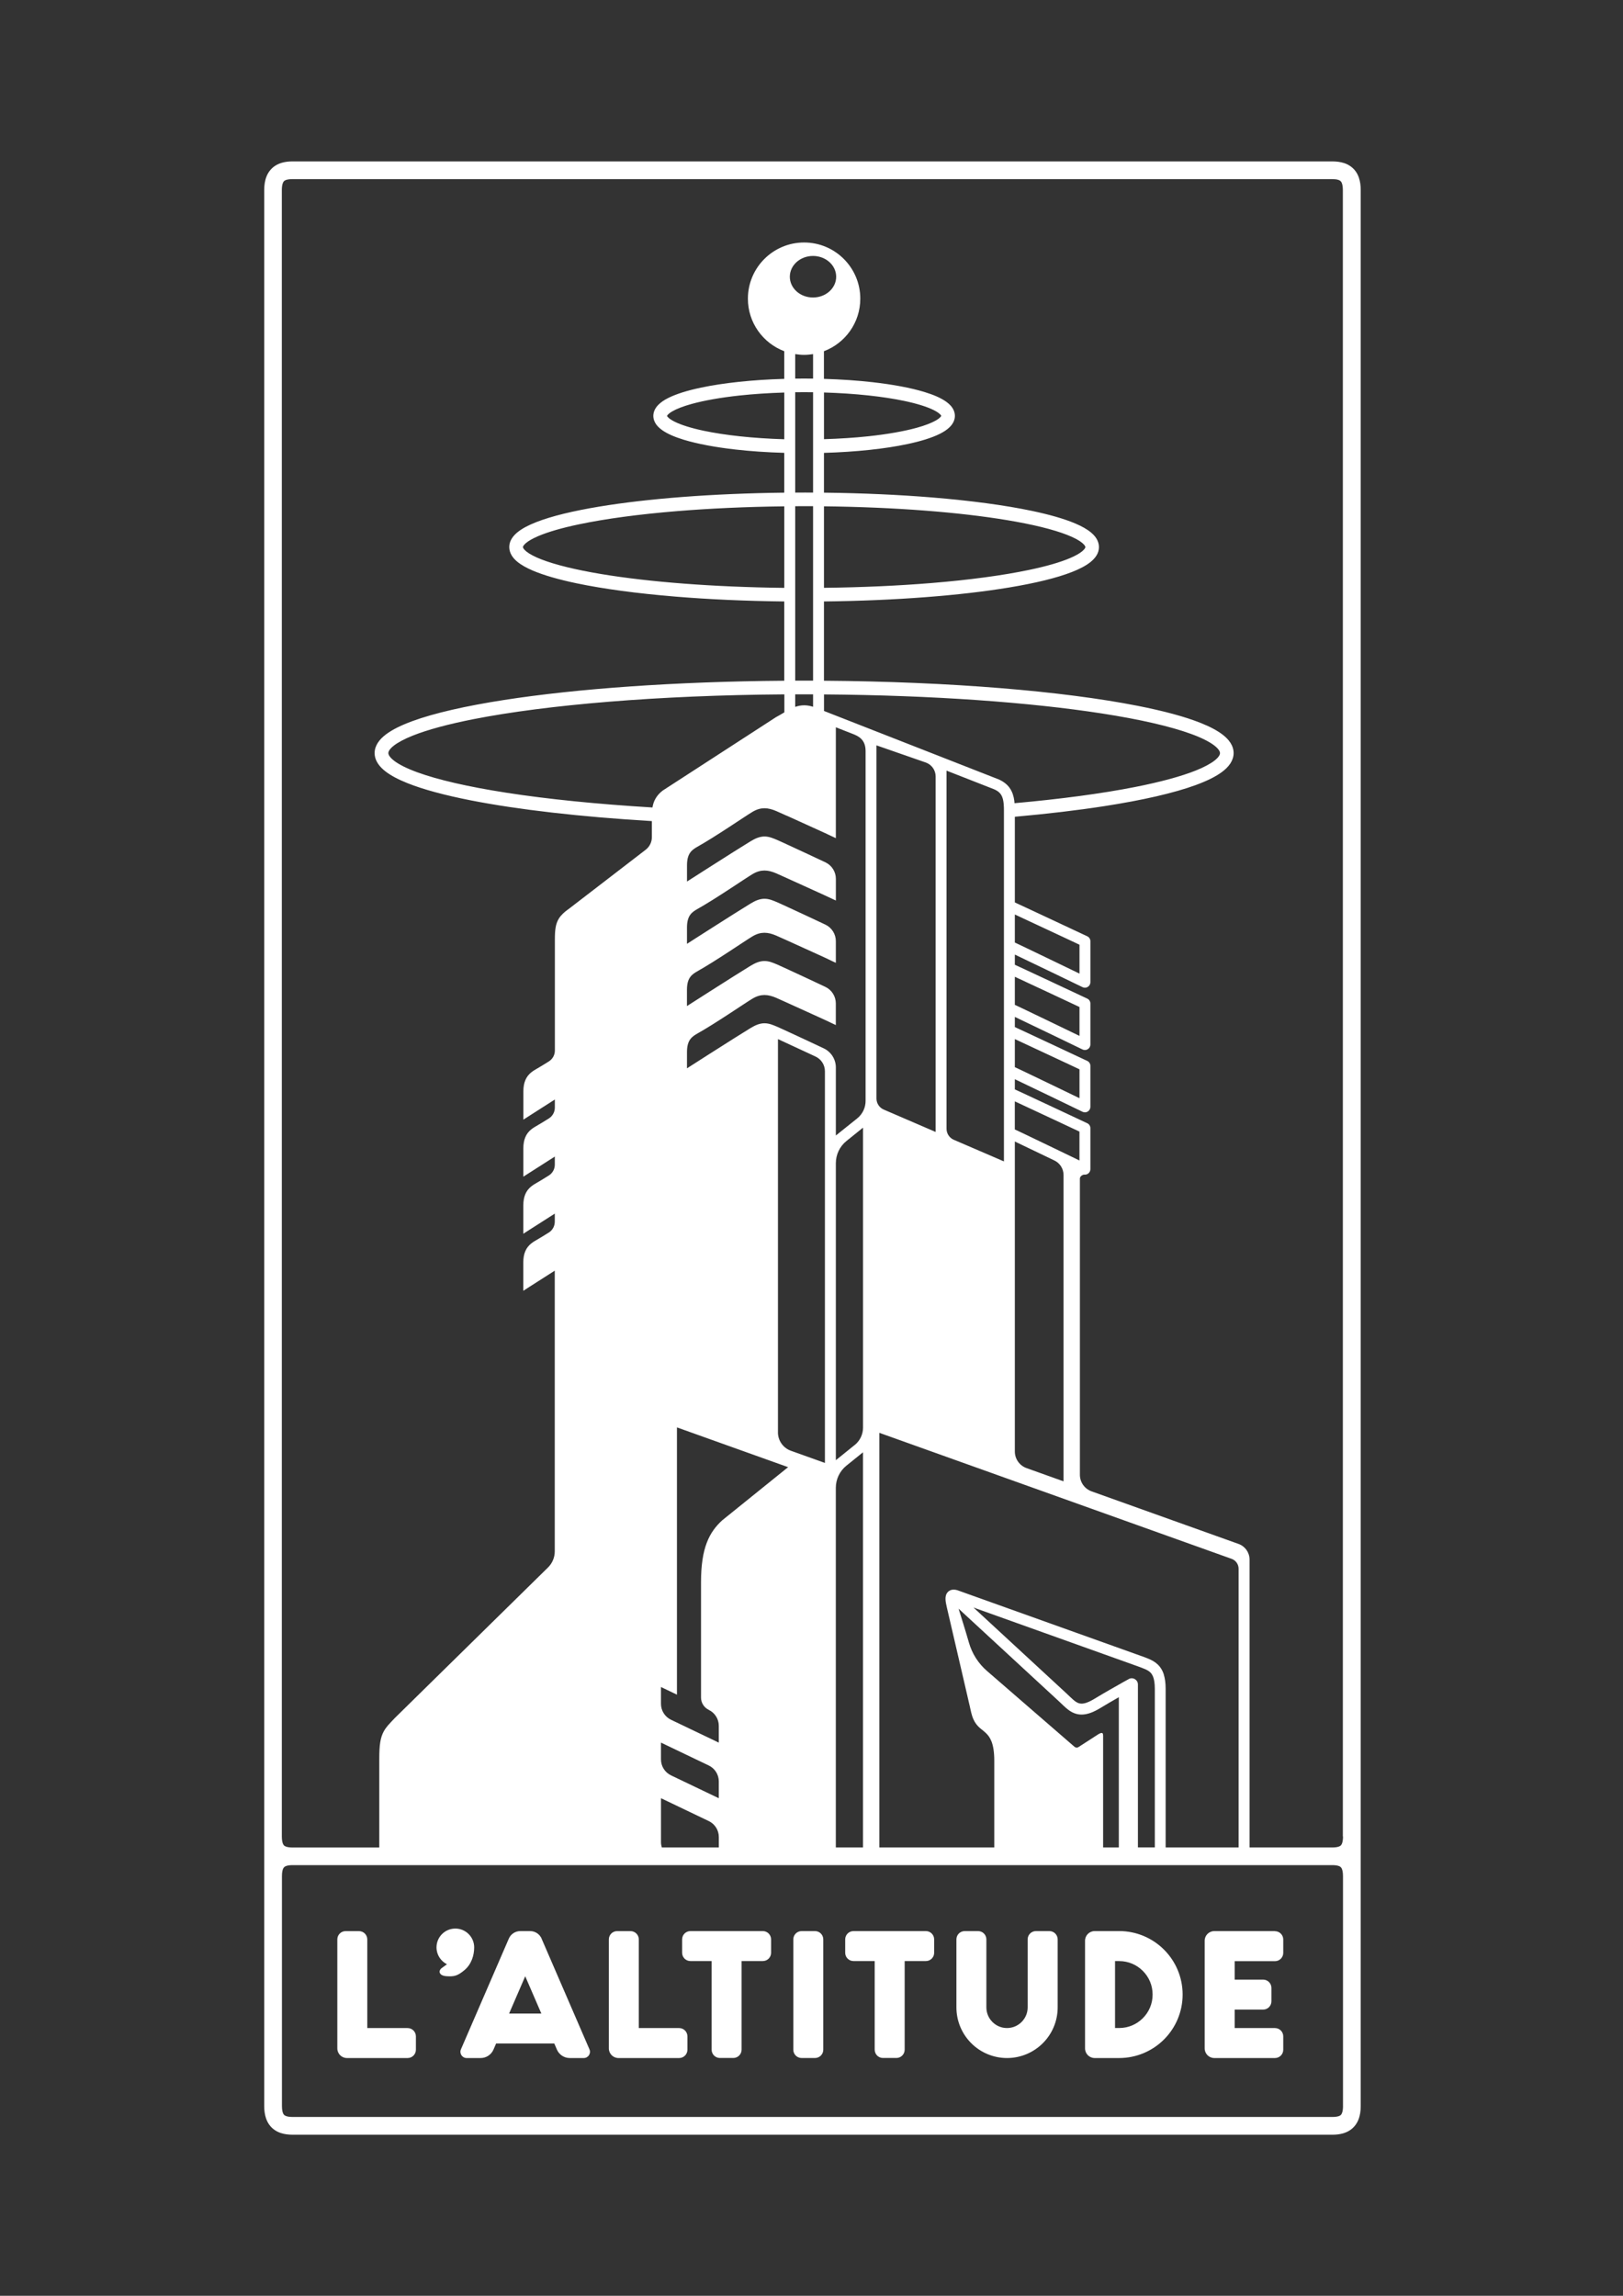 <?xml version="1.0" encoding="UTF-8"?> <svg xmlns="http://www.w3.org/2000/svg" id="Calque_1" viewBox="0 0 595.28 841.89"><rect x="0" y="0" width="595.28" height="841.89" fill="#333333" stroke="none"/><defs><style>.cls-1{fill:#fff;stroke-width:0px;}</style></defs><path class="cls-1" d="M467.63,708.15h-22.25c-1.95,0-3.53,1.58-3.53,3.53v39.49c0,1.95,1.58,3.53,3.53,3.53h22.25c1.68,0,3.04-1.36,3.04-3.04v-4.91c0-1.68-1.36-3.04-3.04-3.04h-14.78v-6.77h10.44c1.68,0,3.04-1.36,3.04-3.04v-4.91c0-1.68-1.36-3.04-3.04-3.04h-10.44v-6.77h14.78c1.68,0,3.04-1.36,3.04-3.04v-4.91c0-1.68-1.36-3.04-3.04-3.04ZM339.61,708.15h-26.57c-1.68,0-3.04,1.36-3.04,3.04v4.91c0,1.68,1.36,3.04,3.04,3.04h7.78v32.5c0,1.68,1.36,3.04,3.04,3.04h4.91c1.68,0,3.04-1.36,3.04-3.04v-32.5h7.78c1.68,0,3.04-1.36,3.04-3.04v-4.91c0-1.68-1.36-3.04-3.04-3.04ZM279.8,708.15h-26.57c-1.68,0-3.04,1.36-3.04,3.04v4.91c0,1.68,1.36,3.04,3.04,3.04h7.78v32.5c0,1.68,1.36,3.04,3.04,3.04h4.91c1.68,0,3.04-1.36,3.04-3.04v-32.5h7.78c1.68,0,3.04-1.36,3.04-3.04v-4.91c0-1.68-1.36-3.04-3.04-3.04ZM149.49,743.7h-14.78v-32.5c0-1.68-1.36-3.04-3.04-3.04h-4.91c-1.68,0-3.04,1.36-3.04,3.04v39.97c0,1.95,1.58,3.53,3.53,3.53h22.25c1.68,0,3.04-1.36,3.04-3.04v-4.91c0-1.68-1.36-3.04-3.04-3.04ZM249.08,743.7h-14.78v-32.5c0-1.68-1.36-3.04-3.04-3.04h-4.91c-1.68,0-3.04,1.36-3.04,3.04v39.97c0,1.95,1.58,3.53,3.53,3.53h22.25c1.68,0,3.04-1.36,3.04-3.04v-4.91c0-1.68-1.36-3.04-3.04-3.04ZM298.92,708.15h-4.91c-1.68,0-3.04,1.36-3.04,3.04v40.46c0,1.68,1.36,3.04,3.04,3.04h4.91c1.68,0,3.04-1.36,3.04-3.04v-40.46c0-1.68-1.36-3.04-3.04-3.04ZM384.87,708.15h-4.91c-1.68,0-3.04,1.36-3.04,3.04v24.94c0,2.11-.84,3.96-2.22,5.35-1.39,1.38-3.24,2.21-5.35,2.22-2.11,0-3.96-.84-5.35-2.22-1.38-1.39-2.21-3.24-2.22-5.35v-24.94c0-1.68-1.36-3.04-3.04-3.04h-4.91c-1.68,0-3.04,1.36-3.04,3.04v24.94c0,5.11,2.09,9.78,5.44,13.13,3.34,3.35,8.02,5.44,13.13,5.44,5.11,0,9.78-2.09,13.13-5.44,3.35-3.34,5.44-8.02,5.44-13.13v-24.94c0-1.68-1.36-3.04-3.04-3.04ZM410.48,708.15h-8.98c-1.95,0-3.53,1.58-3.53,3.53v39.49c0,1.95,1.58,3.53,3.53,3.53h8.98c6.41,0,12.26-2.61,16.46-6.82,4.2-4.19,6.82-10.05,6.82-16.46,0-6.41-2.61-12.26-6.82-16.46-4.19-4.2-10.05-6.82-16.46-6.82ZM419.16,740.1c-2.24,2.23-5.27,3.59-8.68,3.59h-1.51v-24.54h1.51c3.41,0,6.44,1.36,8.68,3.59,2.23,2.24,3.59,5.27,3.59,8.68,0,3.41-1.36,6.44-3.59,8.68ZM198.66,710.92c-.73-1.68-2.38-2.77-4.21-2.77h-3.62c-1.83,0-3.49,1.09-4.21,2.77l-17.56,40.59c-.65,1.51.45,3.19,2.09,3.19h5.14c2.05,0,3.9-1.22,4.71-3.1l.96-2.23h21.34l.96,2.23c.81,1.88,2.67,3.1,4.71,3.1h5.14c1.64,0,2.75-1.68,2.09-3.19l-17.56-40.59ZM186.73,738.38l5.91-13.67,5.91,13.67h-11.83ZM173.92,714.13c0-3.81-3.09-6.91-6.91-6.91s-6.91,3.09-6.91,6.91c0,2.71,1.57,5.05,3.84,6.18-.6.44-1.28.94-1.87,1.36-1.4.98-1.16,2.84,1.68,3.02,2.84.19,4.05-.09,6.61-2.23,2.56-2.14,3.56-5.43,3.56-8.33ZM498.43,65.2c-.35-1.03-.87-2-1.56-2.82-1.03-1.24-2.42-2.09-3.83-2.56-1.42-.47-2.89-.62-4.39-.63H107.36c-1.34,0-2.64.12-3.92.48-.95.27-1.89.68-2.75,1.28-1.29.89-2.33,2.23-2.93,3.74-.61,1.52-.85,3.18-.85,5.03v702.57c0,1.64.19,3.13.66,4.52.35,1.03.87,2,1.56,2.82,1.03,1.24,2.42,2.09,3.83,2.56,1.42.47,2.89.62,4.39.63h381.28c1.34,0,2.64-.12,3.92-.48.95-.27,1.89-.68,2.75-1.28,1.29-.89,2.33-2.23,2.93-3.74.61-1.52.85-3.18.85-5.03V69.71c0-1.64-.19-3.13-.66-4.52ZM492.59,772.29c0,1.12-.14,1.92-.31,2.42-.13.38-.27.59-.39.75-.19.22-.4.38-.9.56-.5.17-1.29.29-2.33.29H107.36c-.93,0-1.66-.09-2.16-.24-.38-.11-.62-.23-.79-.35-.25-.19-.41-.35-.62-.84-.2-.49-.38-1.33-.38-2.6v-84.29c0-1.27.18-2.11.38-2.6.21-.49.37-.65.62-.84.17-.12.42-.24.79-.35.49-.14,1.21-.24,2.12-.24h381.35c.91,0,1.63.1,2.12.24.38.11.62.23.79.35.25.19.41.35.62.84.2.49.38,1.33.38,2.6v84.29ZM288.57,299.12c2.83,1.28,6.62,3,9.71,4.41,1.54.7,2.91,1.32,3.89,1.77.1.05.26.12.44.2.17.08.36.17.58.27.08.04.16.07.25.12.04.02.08.04.12.06.15.07.31.14.47.22.04.02.08.04.12.05.17.08.33.16.5.24.04.02.08.04.12.06.16.07.32.15.47.22.07.03.15.07.22.1.39.18.77.36,1.11.52v-40.66l6,2.35c2.06.81,4.91,1.94,4.91,6.36v128.22c.03,2.52-1.11,4.92-3.07,6.49l-7.84,6.28v-24.95c0-3.01-1.74-5.74-4.46-7.02-2.31-1.09-4.88-2.29-6-2.82-2.39-1.12-4.86-2.26-6.86-3.18-1-.46-1.89-.87-2.59-1.19-.71-.32-1.22-.56-1.53-.69-.83-.35-1.57-.67-2.33-.91-.76-.24-1.56-.4-2.41-.4-.82,0-1.65.16-2.47.45-.82.29-1.65.71-2.56,1.26-1.16.7-3.38,2.08-6.07,3.78-5.56,3.51-13.14,8.35-17.32,11.03v-5.95c0-1.1.11-1.98.29-2.7.27-1.07.68-1.77,1.22-2.39.55-.61,1.29-1.14,2.24-1.68,3.38-1.89,7.67-4.63,11.53-7.15,1.93-1.26,3.74-2.46,5.27-3.46,1.52-1,2.76-1.8,3.48-2.23,1.66-.99,3.05-1.31,4.39-1.32,1.42,0,2.84.4,4.33,1.04.5.21,1.97.87,3.85,1.73,2.83,1.28,6.62,3,9.71,4.41,1.54.7,2.91,1.32,3.89,1.77.1.04.24.11.4.19.29.14.69.32,1.12.52.11.05.21.1.33.15.04.02.08.04.12.06.17.08.33.16.5.24.04.02.08.04.12.06.16.07.32.15.47.22.08.04.17.08.25.12.06.03.11.05.17.08.13.06.26.12.38.18.18.09.37.17.53.25v-7.94c0-2.6-1.5-4.97-3.86-6.08-2.38-1.12-4.83-2.27-6.6-3.1-2.39-1.12-4.86-2.26-6.86-3.18-1-.46-1.89-.87-2.59-1.19-.71-.32-1.22-.56-1.53-.69-.83-.35-1.57-.67-2.33-.91-.76-.24-1.56-.4-2.41-.4-.82,0-1.65.16-2.47.45-.82.29-1.65.71-2.56,1.26-1.16.7-3.38,2.08-6.07,3.78-5.56,3.51-13.14,8.35-17.32,11.03v-5.95c0-1.1.11-1.98.29-2.7.27-1.07.68-1.77,1.22-2.39.55-.61,1.29-1.14,2.24-1.68,3.38-1.89,7.67-4.63,11.53-7.15,1.93-1.26,3.74-2.46,5.27-3.46,1.52-1,2.76-1.8,3.48-2.23,1.66-.99,3.05-1.31,4.39-1.32,1.42,0,2.84.4,4.33,1.04.5.21,1.97.87,3.85,1.72,2.83,1.28,6.62,3,9.71,4.41,1.54.7,2.91,1.32,3.89,1.77.1.04.24.11.4.19.28.13.66.31,1.07.5.12.06.25.12.38.18.04.02.08.04.12.06.17.08.33.16.5.24.04.02.08.04.12.06.18.09.37.17.55.26.02,0,.04.02.06.03.16.07.31.15.47.22.07.03.13.06.2.09.19.09.37.17.54.25v-7.94c0-2.6-1.5-4.97-3.86-6.08-2.38-1.12-4.83-2.27-6.6-3.1-2.39-1.12-4.86-2.26-6.86-3.18-1-.46-1.89-.87-2.59-1.19-.71-.32-1.22-.56-1.53-.69-.83-.35-1.57-.67-2.33-.91-.76-.24-1.56-.4-2.41-.4-.82,0-1.65.16-2.47.45-.82.29-1.65.71-2.56,1.26-1.16.7-3.38,2.08-6.07,3.78-5.56,3.51-13.14,8.35-17.32,11.03v-5.95c0-1.1.11-1.98.29-2.7.27-1.07.68-1.77,1.22-2.39.55-.61,1.29-1.14,2.24-1.68,3.38-1.89,7.67-4.63,11.53-7.15,1.93-1.26,3.74-2.46,5.27-3.46,1.52-1,2.76-1.8,3.48-2.23,1.66-.99,3.05-1.31,4.39-1.32,1.42,0,2.84.4,4.33,1.04.5.21,1.97.87,3.85,1.73,2.83,1.28,6.62,3,9.71,4.41,1.54.7,2.91,1.32,3.89,1.77.13.06.34.16.59.27.24.11.53.25.84.39.69.32,1.5.7,2.24,1.05.07.03.13.06.2.09.19.09.37.17.54.25v-7.95c0-2.6-1.5-4.96-3.85-6.06-2.53-1.19-5.53-2.6-6.61-3.1-2.39-1.12-4.86-2.26-6.86-3.18-1-.46-1.89-.87-2.59-1.19-.71-.32-1.22-.56-1.53-.69-.83-.35-1.57-.67-2.33-.91-.76-.24-1.56-.4-2.41-.4-.82,0-1.65.16-2.47.45-.82.29-1.65.71-2.56,1.26-1.16.7-3.38,2.08-6.07,3.78-5.56,3.51-13.14,8.35-17.32,11.03v-5.95c0-1.1.11-1.98.29-2.7.27-1.07.68-1.77,1.22-2.39.55-.61,1.29-1.14,2.24-1.68,3.38-1.89,7.67-4.63,11.53-7.15,1.93-1.26,3.74-2.46,5.27-3.46,1.52-1,2.76-1.8,3.48-2.23,1.66-.99,3.05-1.31,4.39-1.32,1.42,0,2.84.4,4.33,1.04.5.21,1.97.87,3.85,1.72ZM287.67,215.58c-26.15-.3-49.69-2.17-67.02-5.05-9.45-1.56-17.07-3.44-22.14-5.42-2.53-.98-4.41-2.01-5.49-2.9-.54-.44-.88-.83-1.04-1.1-.16-.28-.17-.4-.18-.48,0-.09.01-.2.18-.48.15-.25.46-.61.94-1.02.91-.77,2.44-1.66,4.48-2.53,3.58-1.53,8.73-3.03,15.08-4.35,9.53-2,21.77-3.66,35.81-4.81,11.99-.98,25.3-1.6,39.37-1.76v29.9ZM287.67,161.08c-11.52-.34-21.82-1.48-29.54-3.11-4.65-.98-8.36-2.16-10.71-3.34-1.17-.58-1.99-1.17-2.4-1.6-.21-.21-.31-.37-.34-.45l-.02-.06h0c.01-.05.06-.17.2-.34.26-.32.84-.82,1.72-1.33,1.55-.9,3.98-1.86,7.07-2.71,4.63-1.28,10.74-2.37,17.78-3.12,4.99-.53,10.46-.9,16.23-1.07v17.15ZM298.19,109.1c-4.7,0-8.5-3.41-8.5-7.62s3.81-7.62,8.5-7.62,8.5,3.41,8.5,7.62-3.81,7.62-8.5,7.62ZM302.22,143.93c11.52.34,21.82,1.48,29.53,3.11,4.65.98,8.36,2.16,10.71,3.34,1.17.58,1.99,1.17,2.4,1.6.21.21.31.37.34.45l.02.06h0c-.01.05-.06.17-.2.34-.26.32-.83.82-1.72,1.33-1.55.9-3.98,1.86-7.07,2.71-4.63,1.28-10.74,2.37-17.78,3.12-4.99.53-10.46.89-16.23,1.06v-17.14ZM302.22,185.67c26.16.3,49.69,2.17,67.02,5.05,9.45,1.56,17.07,3.43,22.14,5.42,2.53.98,4.41,2.01,5.49,2.9.54.44.88.83,1.04,1.1.16.28.17.4.18.48,0,.09-.01.2-.18.48-.15.25-.46.61-.94,1.02-.91.77-2.44,1.66-4.48,2.53-3.58,1.53-8.73,3.03-15.08,4.35-9.53,2-21.77,3.66-35.82,4.81-11.99.98-25.31,1.59-39.37,1.75v-29.9ZM372.1,294.52c-.02-.27-.04-.55-.07-.82-.22-1.69-.7-3.3-1.68-4.71-.98-1.41-2.44-2.5-4.27-3.27h-.02s-63.83-25-63.83-25v-6.07c39.8.29,75.68,2.91,101.95,6.99,13.93,2.16,25.17,4.74,32.74,7.52,3.78,1.38,6.64,2.83,8.38,4.16.87.66,1.45,1.28,1.77,1.77.32.5.39.81.39,1.09,0,.28-.07.59-.39,1.09-.3.46-.82,1.03-1.61,1.64-1.47,1.15-3.81,2.42-6.88,3.65-5.38,2.15-13,4.22-22.36,6.06-12.07,2.38-27.06,4.39-44.12,5.92ZM372.22,335.35c3.33,1.54,9.2,4.28,14.4,6.72,2.81,1.32,5.43,2.54,7.34,3.44.79.37,1.46.68,1.97.93v10.59c-2.43-1.18-6.12-2.96-9.9-4.78-3.26-1.57-6.59-3.17-9.24-4.44-1.33-.63-2.48-1.18-3.38-1.61-.48-.23-.87-.41-1.19-.56v-10.3ZM372.22,358.19c3.33,1.54,9.2,4.28,14.4,6.72,2.81,1.32,5.43,2.54,7.34,3.44.79.37,1.46.68,1.97.93v10.59c-2.43-1.18-6.12-2.96-9.9-4.78-3.26-1.57-6.59-3.17-9.24-4.44-1.33-.63-2.48-1.18-3.38-1.61-.48-.23-.87-.41-1.19-.55v-10.3ZM372.22,381.04c3.33,1.54,9.2,4.28,14.4,6.72,2.81,1.32,5.43,2.54,7.34,3.44.79.37,1.46.68,1.97.93v10.59c-2.43-1.18-6.12-2.96-9.9-4.78-3.26-1.57-6.59-3.17-9.24-4.44-1.33-.63-2.48-1.18-3.38-1.61-.48-.22-.87-.41-1.19-.55v-10.3ZM426.86,614.03c-.35-1.09-.85-2.03-1.47-2.82-.93-1.18-2.09-1.95-3.23-2.51-1.14-.56-2.28-.94-3.38-1.36h-.02s-67.61-24.19-67.61-24.19l-.06-.02c-.42-.12-.84-.2-1.31-.2-.39,0-.83.06-1.27.26-.33.15-.65.37-.89.64-.38.4-.58.87-.69,1.27-.11.41-.14.79-.14,1.15,0,.99.21,1.99.49,3.19.36,1.52,2.38,10.26,4.32,18.6.97,4.17,1.91,8.25,2.62,11.29.7,3.03,1.16,5.02,1.16,5.03v.03s.01.03.01.03c.42,1.58.64,3.14,1.15,4.77.26.81.61,1.64,1.11,2.45.5.8,1.17,1.57,2.01,2.25.71.57,1.35,1.07,1.92,1.61.85.82,1.54,1.7,2.12,3.21.57,1.51.98,3.7.98,6.98,0,7.8,0,26.38,0,31.79h-42.16v-152.05l129.22,46.22c1.53.55,2.55,2,2.55,3.63v102.2h-26.76v-58.17c0-2.1-.23-3.81-.69-5.27ZM413.98,615.74c-.62.34-1.29.72-2,1.11-3.19,1.79-7.13,4.03-10.51,6.09-1.14.69-2.1,1.15-2.89,1.43-.79.28-1.4.37-1.89.37-.45,0-.82-.08-1.2-.22-.57-.22-1.19-.63-1.91-1.26-.72-.62-1.54-1.44-2.5-2.34h0s-34.02-31.42-34.02-31.42l60.33,21.58c1.04.4,1.98.72,2.74,1.07.58.26,1.05.54,1.44.84.58.47,1,.98,1.37,1.92.36.94.62,2.34.62,4.38,0,12.19,0,48.73,0,58.17h-6.2v-59.75c0-1.73-1.86-2.82-3.37-1.98ZM404.59,636.49c0-1.09-.29-1.57-2.59.02l-6.3,4.07c-.91.64-1.45.1-1.95-.32l-31.75-27.51c-3.18-2.75-5.48-6.37-6.63-10.41-1.41-4.94-3.04-9.99-3.79-12.43l36.78,33.95c1.19,1.11,2.26,2.23,3.54,3.19.64.47,1.35.9,2.16,1.21.8.31,1.7.49,2.64.49,1.03,0,2.09-.21,3.22-.6,1.13-.4,2.32-.99,3.63-1.78,2.14-1.3,4.53-2.69,6.81-3.99v55.1h-5.76c0-8.04,0-38.98,0-40.99ZM321.47,402.9v-129.57s18.25,6.35,18.25,6.35c2.08.81,3.45,2.82,3.45,5.05v130.37l-19.04-8.21c-1.6-.69-2.64-2.26-2.66-4ZM347.17,413.93v-131.33l17.36,6.8c.88.37,1.5.78,1.95,1.2.68.64,1.07,1.35,1.36,2.43.28,1.07.39,2.49.38,4.24v128.63l-18.39-7.93c-1.62-.7-2.66-2.29-2.66-4.05ZM372.22,532.26v-113.66c3.25,1.54,9.22,4.41,14.49,6.95l.04.02c2.04.98,3.33,3.05,3.33,5.31v112.34l-13.56-4.85c-2.58-.92-4.3-3.36-4.3-6.1ZM395.92,425.56c-2.43-1.18-6.12-2.96-9.9-4.78-3.26-1.57-6.59-3.17-9.24-4.44-1.33-.63-2.48-1.18-3.38-1.61-.48-.23-.87-.41-1.19-.55v-10.3c3.33,1.54,9.2,4.28,14.4,6.72,2.81,1.32,5.43,2.54,7.34,3.44.79.37,1.46.68,1.97.93v10.59ZM294.94,249.61c-1.1,0-2.19,0-3.28,0v-63.98c1.09,0,2.18-.02,3.28-.02,1.1,0,2.19,0,3.28.01v63.98c-1.09,0-2.18,0-3.28,0ZM298.22,254.62v4.56c-1.13-.36-2.21-.54-3.25-.54-1.2,0-2.29.23-3.31.58v-4.6c1.09,0,2.18,0,3.28,0,1.1,0,2.19,0,3.28,0ZM294.94,180.63c-1.1,0-2.19,0-3.28.01v-36.8c1.08-.01,2.18-.02,3.28-.02,1.1,0,2.19,0,3.28.02v36.8c-1.09,0-2.18-.02-3.28-.02ZM294.94,138.82c-1.1,0-2.19,0-3.28.02v-8.99c1.07.17,2.16.28,3.28.28s2.21-.11,3.28-.28v8.99c-1.08-.01-2.18-.02-3.28-.02ZM313.48,529.89l-6.91,5.58v-108.92c0-3.16,1.43-6.15,3.89-8.13l6.08-4.9v109.99c0,2.48-1.12,4.83-3.05,6.39ZM316.53,532.57v144.9h-9.97v-131.87c0-3.16,1.43-6.15,3.89-8.13l6.08-4.9ZM259.96,627.03c2.25,1.08,3.68,3.35,3.68,5.85v6.16l-17.53-8.39c-2.25-1.08-3.68-3.35-3.68-5.85v-6.16l5.86,2.81v-98.01l40.77,14.58-24.09,19.43-.05.04c-2.29,2.08-4.33,4.65-5.69,8.25-1.37,3.6-2.11,8.18-2.11,14.42,0,4.99,0,22.91,0,42.35,0,1.92,1.1,3.67,2.84,4.5ZM246.11,651.04c-2.25-1.08-3.68-3.35-3.68-5.85v-6.16l17.53,8.39c2.25,1.08,3.68,3.35,3.68,5.85v6.16l-17.53-8.39ZM263.65,673.66v3.81h-20.91c-.19-.62-.3-1.27-.3-1.94v-16.11l17.53,8.39c2.25,1.08,3.68,3.35,3.68,5.85ZM285.34,525.26v-144.21c2.51,1.15,6.95,3.22,10.85,5.03.8.37,1.89.88,2.94,1.37,2.1.98,3.43,3.08,3.43,5.4v143.62l-12.47-4.46c-2.86-1.02-4.76-3.73-4.76-6.76ZM287.67,261.23c-.95.57-1.9,1.15-2.9,1.67l-.08.04-41.6,26.95-.06.05c-1.84,1.4-2.91,3.13-3.4,4.77-.15.48-.24.94-.32,1.4-20.3-1.22-38.52-3.07-53.58-5.41-13.93-2.16-25.17-4.74-32.74-7.52-3.78-1.38-6.64-2.83-8.38-4.16-.87-.66-1.45-1.28-1.77-1.77-.32-.5-.39-.81-.39-1.09,0-.28.07-.59.39-1.09.3-.46.82-1.03,1.61-1.64,1.47-1.15,3.81-2.42,6.88-3.65,5.38-2.15,13-4.22,22.36-6.06,26.73-5.26,67.72-8.76,114-9.09v6.59ZM492.59,673.45c0,1.27-.18,2.11-.38,2.6-.21.49-.37.65-.62.84-.17.12-.42.24-.79.35-.49.14-1.21.24-2.12.24h-30.37v-105.57c0-2.57-1.61-4.86-4.03-5.73l-53.9-19.28c-2.58-.92-4.3-3.36-4.3-6.1v-108.61c0-.78.99-1.49,1.69-1.44.42.03.85-.07,1.22-.3.58-.37.94-1.01.94-1.69v-15.05c0-.78-.45-1.48-1.15-1.81,0,0-6.32-2.97-12.91-6.05-3.29-1.54-6.66-3.11-9.33-4.36-1.34-.62-2.5-1.16-3.41-1.58-.35-.16-.64-.3-.91-.42v-3.73c3.25,1.54,9.22,4.41,14.49,6.95,2.78,1.34,5.37,2.59,7.26,3.51,1.89.91,3.08,1.49,3.09,1.49.62.3,1.35.26,1.93-.11.58-.37.94-1.01.94-1.69v-15.05c0-.78-.45-1.48-1.15-1.81,0,0-6.32-2.97-12.91-6.05-3.29-1.54-6.66-3.11-9.33-4.36-1.34-.62-2.5-1.16-3.41-1.58-.35-.16-.64-.3-.91-.42v-3.73c3.25,1.54,9.22,4.41,14.49,6.95,2.78,1.34,5.37,2.59,7.26,3.51,1.89.91,3.08,1.49,3.09,1.49.62.3,1.35.26,1.93-.11.58-.37.94-1.01.94-1.69v-15.05c0-.78-.45-1.48-1.15-1.81,0,0-6.32-2.97-12.91-6.05-3.29-1.54-6.66-3.11-9.33-4.36-1.34-.62-2.5-1.16-3.41-1.58-.35-.16-.64-.3-.91-.42v-3.73c3.25,1.54,9.22,4.41,14.49,6.95,2.78,1.34,5.37,2.59,7.26,3.51,1.89.91,3.08,1.49,3.09,1.49.62.3,1.35.26,1.93-.11.58-.37.94-1.01.94-1.69v-15.05c0-.78-.45-1.48-1.15-1.81,0,0-6.32-2.97-12.91-6.05-3.29-1.54-6.66-3.11-9.33-4.36-1.34-.62-2.5-1.16-3.41-1.58-.35-.16-.64-.3-.91-.42v-31.42c11.98-1.07,22.99-2.37,32.72-3.88,14.13-2.19,25.59-4.8,33.7-7.77,4.06-1.5,7.29-3.07,9.68-4.87,1.19-.91,2.19-1.88,2.93-3.01.74-1.12,1.21-2.44,1.21-3.83,0-1.38-.47-2.71-1.21-3.83-.7-1.06-1.61-1.98-2.71-2.84-2.06-1.6-4.76-3.01-8.11-4.35-5.85-2.34-13.7-4.44-23.26-6.32-27.24-5.35-68.43-8.85-114.96-9.18v-29.07c26.39-.3,50.13-2.18,67.83-5.11,9.67-1.6,17.52-3.5,23.14-5.7,2.82-1.11,5.09-2.28,6.82-3.67.86-.7,1.6-1.47,2.16-2.37.56-.9.92-1.97.91-3.1,0-1.12-.36-2.2-.91-3.1-.52-.85-1.21-1.58-2-2.24-1.49-1.24-3.4-2.29-5.73-3.29-4.07-1.73-9.46-3.27-16.01-4.65-9.82-2.06-22.24-3.73-36.43-4.9-12.14-1-25.58-1.61-39.78-1.77v-14.59c11.81-.34,22.42-1.49,30.57-3.22,4.91-1.04,8.92-2.27,11.92-3.76,1.5-.75,2.75-1.57,3.75-2.6.5-.52.93-1.1,1.26-1.77.32-.67.52-1.44.52-2.22,0-.79-.2-1.56-.52-2.22-.61-1.26-1.58-2.19-2.72-3.01-2-1.41-4.67-2.53-8.01-3.55-4.99-1.51-11.45-2.72-18.96-3.57-5.46-.62-11.46-1.03-17.82-1.22v-10.14c7.79-2.94,13.33-10.45,13.33-19.26,0-11.38-9.23-20.61-20.61-20.61s-20.61,9.23-20.61,20.61c0,8.82,5.55,16.32,13.33,19.26v10.14c-11.81.34-22.42,1.5-30.57,3.22-4.91,1.04-8.92,2.27-11.92,3.76-1.5.75-2.75,1.57-3.75,2.6-.5.52-.93,1.1-1.26,1.77-.32.67-.52,1.44-.52,2.22,0,.79.2,1.56.52,2.22.61,1.26,1.58,2.19,2.72,3.01,2,1.41,4.67,2.53,8,3.55,4.99,1.51,11.45,2.72,18.96,3.57,5.46.62,11.47,1.03,17.82,1.21v14.6c-26.39.3-50.13,2.18-67.83,5.11-9.67,1.6-17.52,3.5-23.14,5.7-2.82,1.11-5.09,2.28-6.82,3.67-.86.7-1.6,1.47-2.16,2.37-.56.9-.92,1.97-.91,3.1,0,1.12.36,2.2.91,3.1.52.85,1.21,1.58,2,2.24,1.49,1.24,3.4,2.29,5.73,3.29,4.07,1.73,9.46,3.27,16.01,4.65,9.82,2.06,22.24,3.73,36.43,4.9,12.14,1,25.58,1.61,39.78,1.77v29.07c-40.02.29-76.09,2.92-102.72,7.05-14.13,2.2-25.59,4.8-33.7,7.77-4.06,1.5-7.29,3.07-9.68,4.87-1.19.91-2.19,1.88-2.93,3.01-.74,1.12-1.21,2.44-1.21,3.83,0,1.38.47,2.71,1.21,3.83.7,1.06,1.61,1.98,2.71,2.84,2.06,1.6,4.76,3.01,8.11,4.35,5.85,2.34,13.7,4.44,23.26,6.32,17.26,3.39,40.13,6.03,66.4,7.6v5.88c0,1.82-.84,3.53-2.29,4.64l-27.76,21.35c-.99.72-1.84,1.36-2.58,2.07-.56.54-1.06,1.12-1.47,1.77-.62.99-1.01,2.11-1.21,3.35-.21,1.25-.27,2.63-.27,4.35v40.73c0,1.62-.83,3.13-2.21,3.99-1.62,1.01-3.71,2.3-4.79,2.9-.61.34-1.21.72-1.76,1.19-.84.7-1.58,1.61-2.06,2.76-.49,1.15-.73,2.5-.73,4.1v10.4l2.41-1.55s1.07-.69,2.74-1.75c1.69-1.08,3.99-2.55,6.39-4.08v2.96c0,1.62-.83,3.13-2.21,3.99-1.62,1.01-3.71,2.3-4.79,2.9-.61.34-1.21.72-1.76,1.19-.84.7-1.58,1.61-2.06,2.76-.49,1.15-.73,2.5-.73,4.1v10.4l2.41-1.55s1.07-.69,2.74-1.75c1.69-1.08,3.99-2.55,6.39-4.08v2.96c0,1.62-.83,3.13-2.21,3.99-1.62,1.01-3.71,2.3-4.79,2.9-.61.34-1.21.72-1.76,1.19-.84.7-1.58,1.61-2.06,2.76-.49,1.15-.73,2.5-.73,4.1v10.4l2.41-1.55s1.07-.69,2.74-1.75c1.69-1.08,3.99-2.55,6.39-4.08v2.96c0,1.62-.83,3.13-2.21,3.99-1.62,1.01-3.71,2.3-4.79,2.9-.61.34-1.21.72-1.76,1.19-.84.7-1.58,1.61-2.06,2.76-.49,1.15-.73,2.49-.73,4.1v10.4l2.41-1.55s1.07-.69,2.74-1.75c1.69-1.08,3.99-2.55,6.39-4.08v102.95c0,2.21-.89,4.33-2.46,5.88l-56.18,55.2-.03.03c-.95,1.01-1.77,1.84-2.51,2.7-.55.65-1.06,1.33-1.49,2.1-.65,1.16-1.09,2.49-1.34,4.09-.26,1.61-.35,3.52-.35,6.03v32.55h-31.83c-.91,0-1.63-.1-2.12-.24-.38-.11-.62-.23-.79-.35-.25-.19-.41-.35-.62-.84-.2-.49-.38-1.33-.38-2.6V69.71c0-1.12.14-1.92.31-2.42.13-.38.27-.59.39-.75.19-.22.4-.38.9-.56.5-.17,1.29-.29,2.33-.29h381.28c.93,0,1.66.09,2.16.24.38.11.62.23.79.35.25.19.41.35.62.84.2.49.38,1.33.38,2.6v603.74Z"></path></svg> 